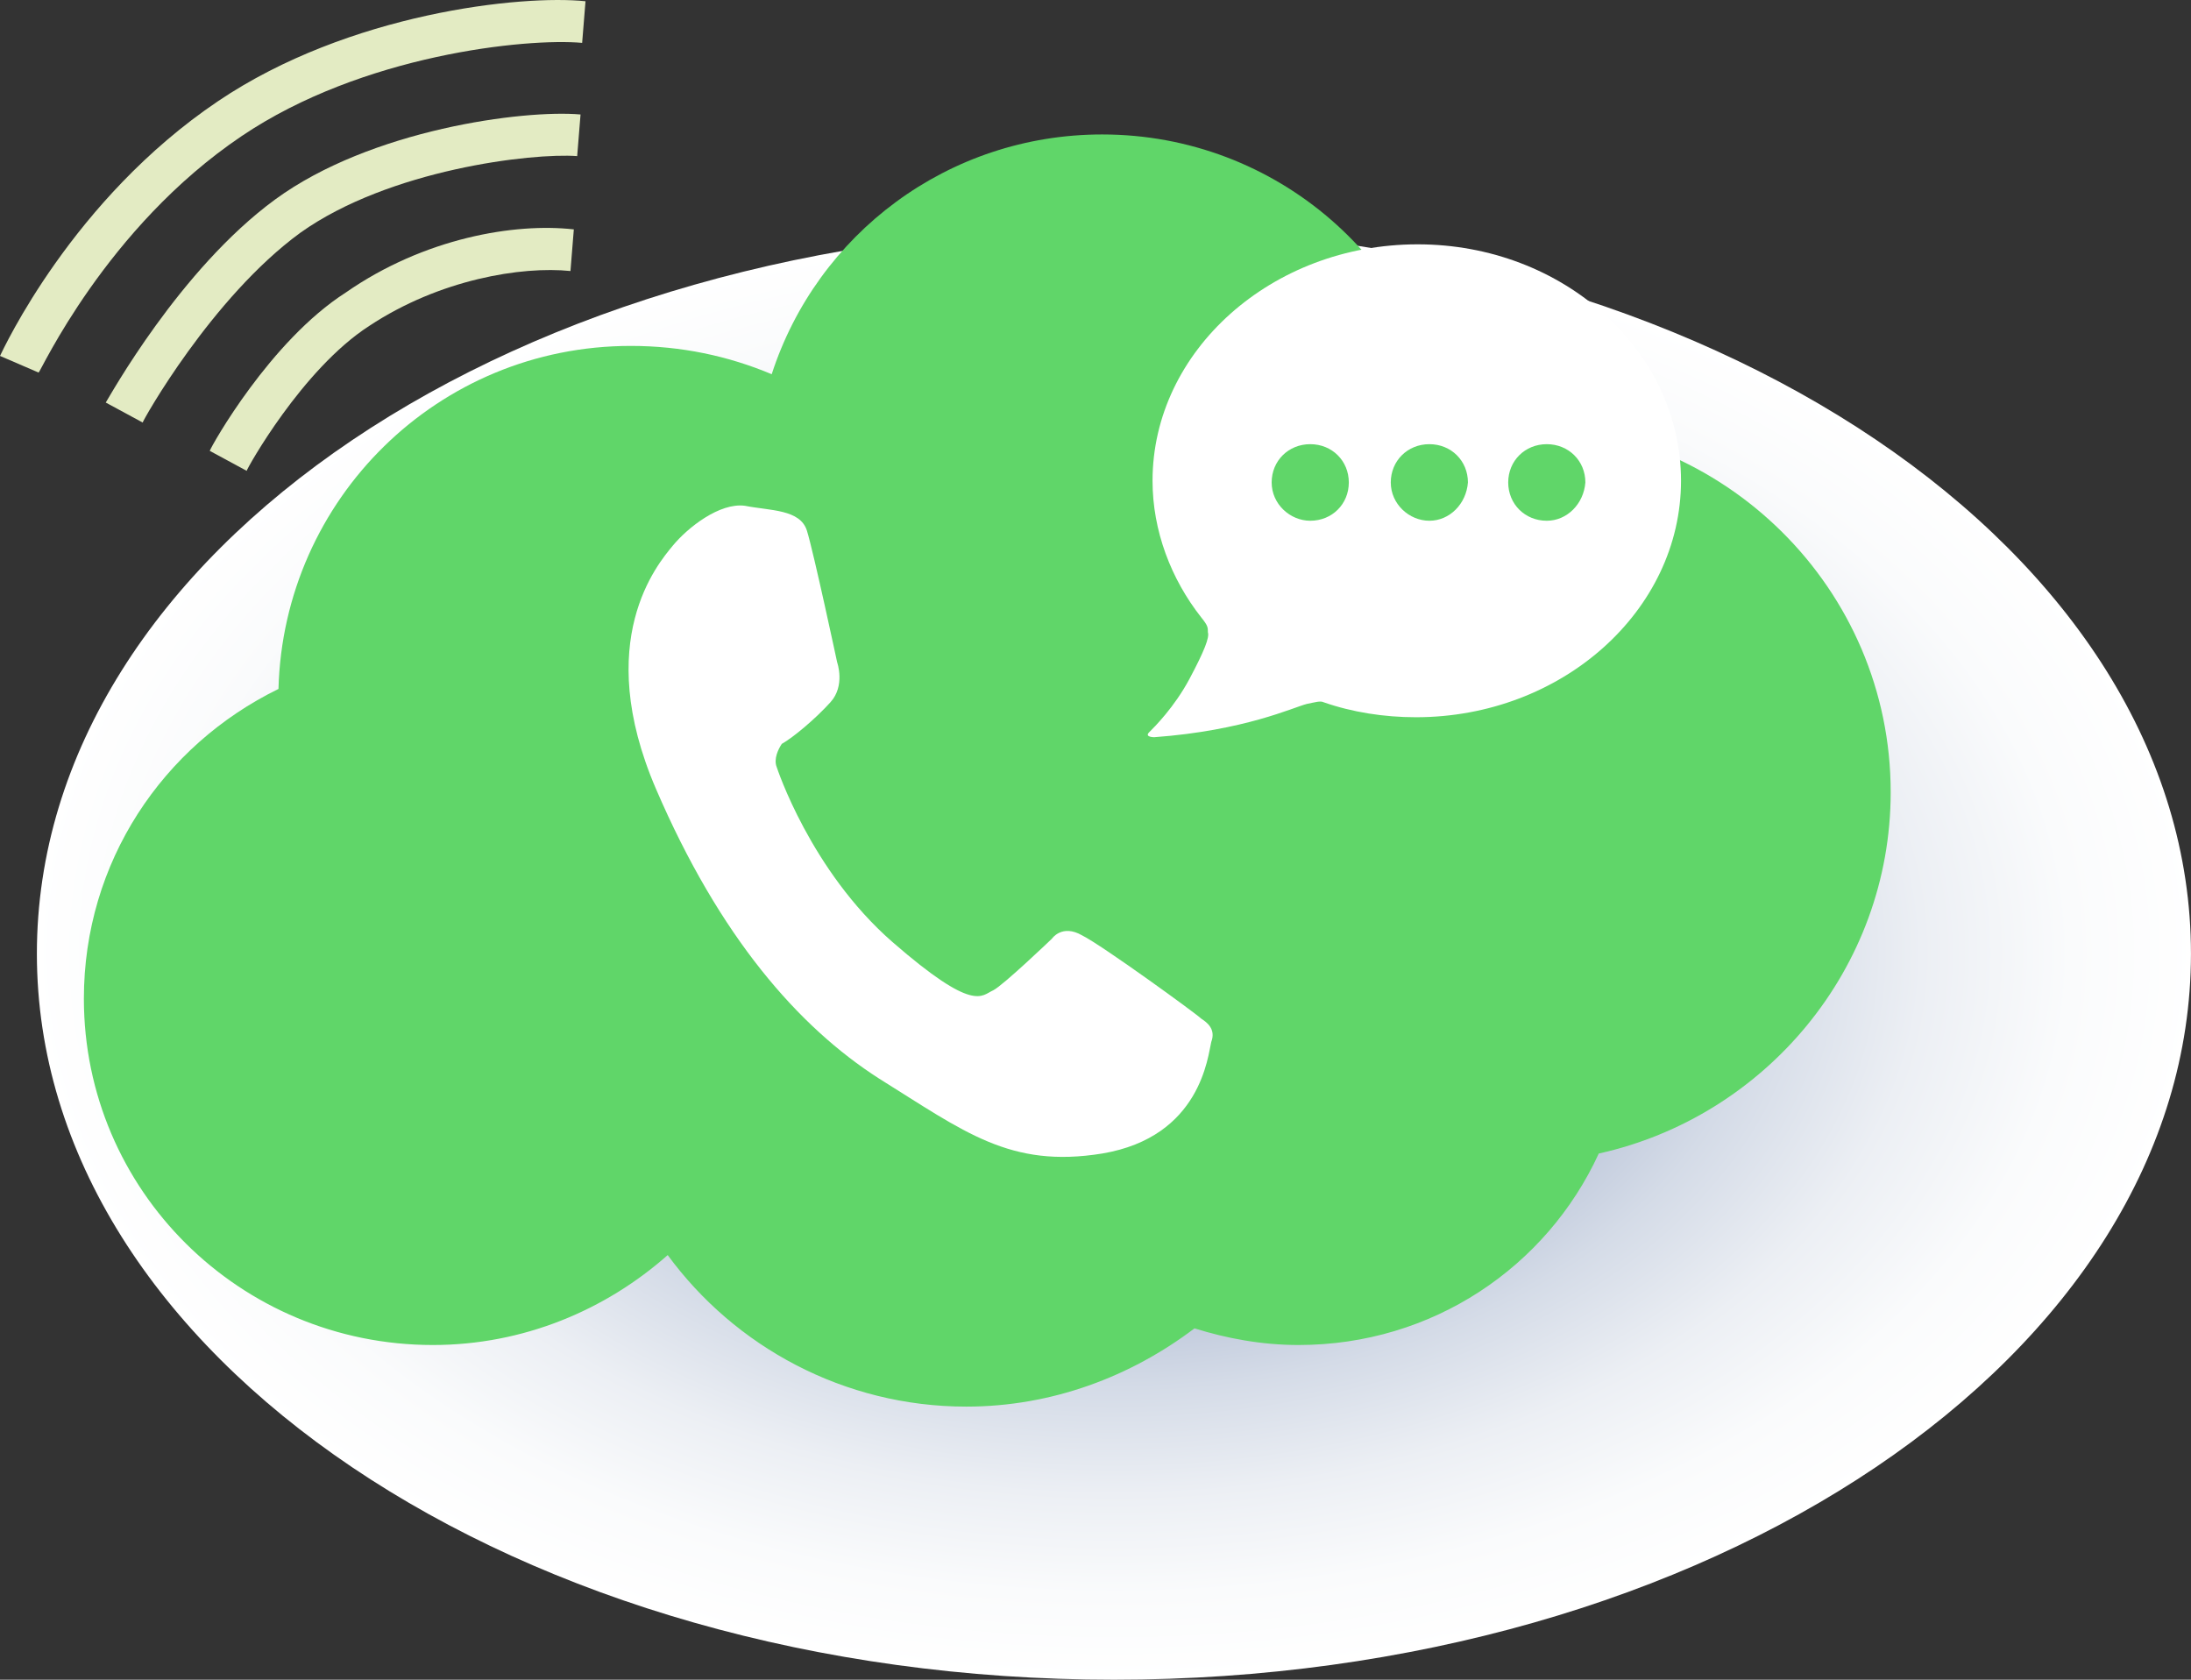 <svg width="60" height="46" viewBox="0 0 60 46" fill="none" xmlns="http://www.w3.org/2000/svg">
<rect x="0" y="0" width="60" height="46" fill="#333333" stroke="none"/>
<path d="M59.999 26.118C59.999 37.108 46.814 46 30.505 46C14.195 46 1.01 37.108 1.01 26.118C1.01 15.128 14.195 6.236 30.505 6.236C46.814 6.19 59.999 15.128 59.999 26.118Z" fill="url(#paint0_radial_1797_1581)"/>
<path d="M51.776 21.694C51.776 16.131 47.228 11.616 41.623 11.616C40.934 11.616 40.245 11.707 39.602 11.799C38.959 7.193 34.962 3.682 30.184 3.682C25.957 3.682 22.373 6.418 21.133 10.248C19.939 9.747 18.652 9.473 17.274 9.473C11.991 9.473 7.764 13.668 7.626 18.867C4.456 20.417 2.297 23.609 2.297 27.349C2.297 32.593 6.569 36.834 11.853 36.834C14.334 36.834 16.585 35.876 18.285 34.371C20.122 36.879 23.109 38.521 26.462 38.521C28.805 38.521 30.965 37.7 32.711 36.378C33.583 36.651 34.548 36.834 35.559 36.834C39.234 36.834 42.358 34.691 43.782 31.59C48.331 30.586 51.776 26.528 51.776 21.694Z" fill="#60D669"/>
<path d="M21.271 21.01C21.271 21.01 22.19 23.838 24.441 25.799C26.692 27.759 26.876 27.258 27.198 27.121C27.473 26.984 28.806 25.707 28.806 25.707C28.806 25.707 29.081 25.297 29.633 25.616C30.184 25.89 32.757 27.759 32.895 27.896C33.032 27.987 33.308 28.17 33.17 28.535C33.078 28.899 32.895 31.134 30.184 31.59C27.657 32 26.417 30.997 24.074 29.538C21.868 28.124 19.709 25.662 17.963 21.603C16.218 17.545 18.009 15.447 18.423 14.945C18.836 14.444 19.709 13.76 20.398 13.851C21.087 13.988 21.914 13.942 22.098 14.535C22.282 15.128 22.925 18.137 22.925 18.137C22.925 18.137 23.155 18.776 22.741 19.232C22.328 19.688 21.73 20.19 21.409 20.372C21.317 20.509 21.179 20.782 21.271 21.01Z" fill="white"/>
<path d="M15.714 6.282L15.622 7.422C14.289 7.285 12.038 7.65 10.109 8.927C8.271 10.112 6.755 12.848 6.755 12.894L5.744 12.347C5.79 12.21 7.398 9.337 9.465 8.014C11.625 6.51 14.106 6.099 15.714 6.282Z" fill="#E3EBC3"/>
<path d="M15.898 3.135L15.806 4.275C14.566 4.184 10.661 4.64 8.226 6.373C5.791 8.151 3.907 11.526 3.907 11.571L2.896 11.024C2.988 10.887 4.918 7.376 7.537 5.461C10.155 3.546 14.336 2.998 15.898 3.135Z" fill="#E3EBC3"/>
<path d="M16.034 0.034L15.942 1.174C14.426 1.037 9.923 1.493 6.616 3.728C2.894 6.236 1.103 10.203 1.057 10.203L0 9.747C0.092 9.565 1.976 5.461 5.972 2.77C9.556 0.353 14.288 -0.148 16.034 0.034Z" fill="#E3EBC3"/>
<path d="M38.821 6.691C34.824 6.691 31.562 9.61 31.562 13.167C31.562 14.535 32.068 15.857 32.894 16.906C33.078 17.134 33.078 17.18 33.078 17.317C33.124 17.453 32.986 17.818 32.573 18.593C32.159 19.369 31.608 19.916 31.47 20.053C31.332 20.189 31.608 20.189 31.608 20.189C34.089 20.007 35.421 19.369 35.789 19.277C36.019 19.232 36.156 19.186 36.248 19.232C37.029 19.505 37.902 19.642 38.775 19.642C42.772 19.642 46.034 16.724 46.034 13.167C46.034 9.61 42.818 6.691 38.821 6.691ZM35.881 14.261C35.329 14.261 34.824 13.805 34.824 13.212C34.824 12.62 35.283 12.164 35.881 12.164C36.478 12.164 36.937 12.62 36.937 13.212C36.937 13.805 36.478 14.261 35.881 14.261ZM39.143 14.261C38.591 14.261 38.086 13.805 38.086 13.212C38.086 12.62 38.545 12.164 39.143 12.164C39.74 12.164 40.199 12.62 40.199 13.212C40.153 13.805 39.694 14.261 39.143 14.261ZM42.358 14.261C41.761 14.261 41.302 13.805 41.302 13.212C41.302 12.62 41.761 12.164 42.358 12.164C42.956 12.164 43.415 12.62 43.415 13.212C43.369 13.805 42.91 14.261 42.358 14.261Z" fill="white"/>
<defs>
<radialGradient id="paint0_radial_1797_1581" cx="0" cy="0" r="1" gradientUnits="userSpaceOnUse" gradientTransform="translate(30.52 26.102) scale(29.495 19.899)">
<stop stop-color="#222221"/>
<stop offset="0.122" stop-color="#5671A1"/>
<stop offset="0.284" stop-color="#899CBD"/>
<stop offset="0.444" stop-color="#B4BFD5"/>
<stop offset="0.598" stop-color="#D4DBE7"/>
<stop offset="0.745" stop-color="#ECEFF4"/>
<stop offset="0.882" stop-color="#FAFBFC"/>
<stop offset="1" stop-color="white"/>
</radialGradient>
</defs>
</svg>

